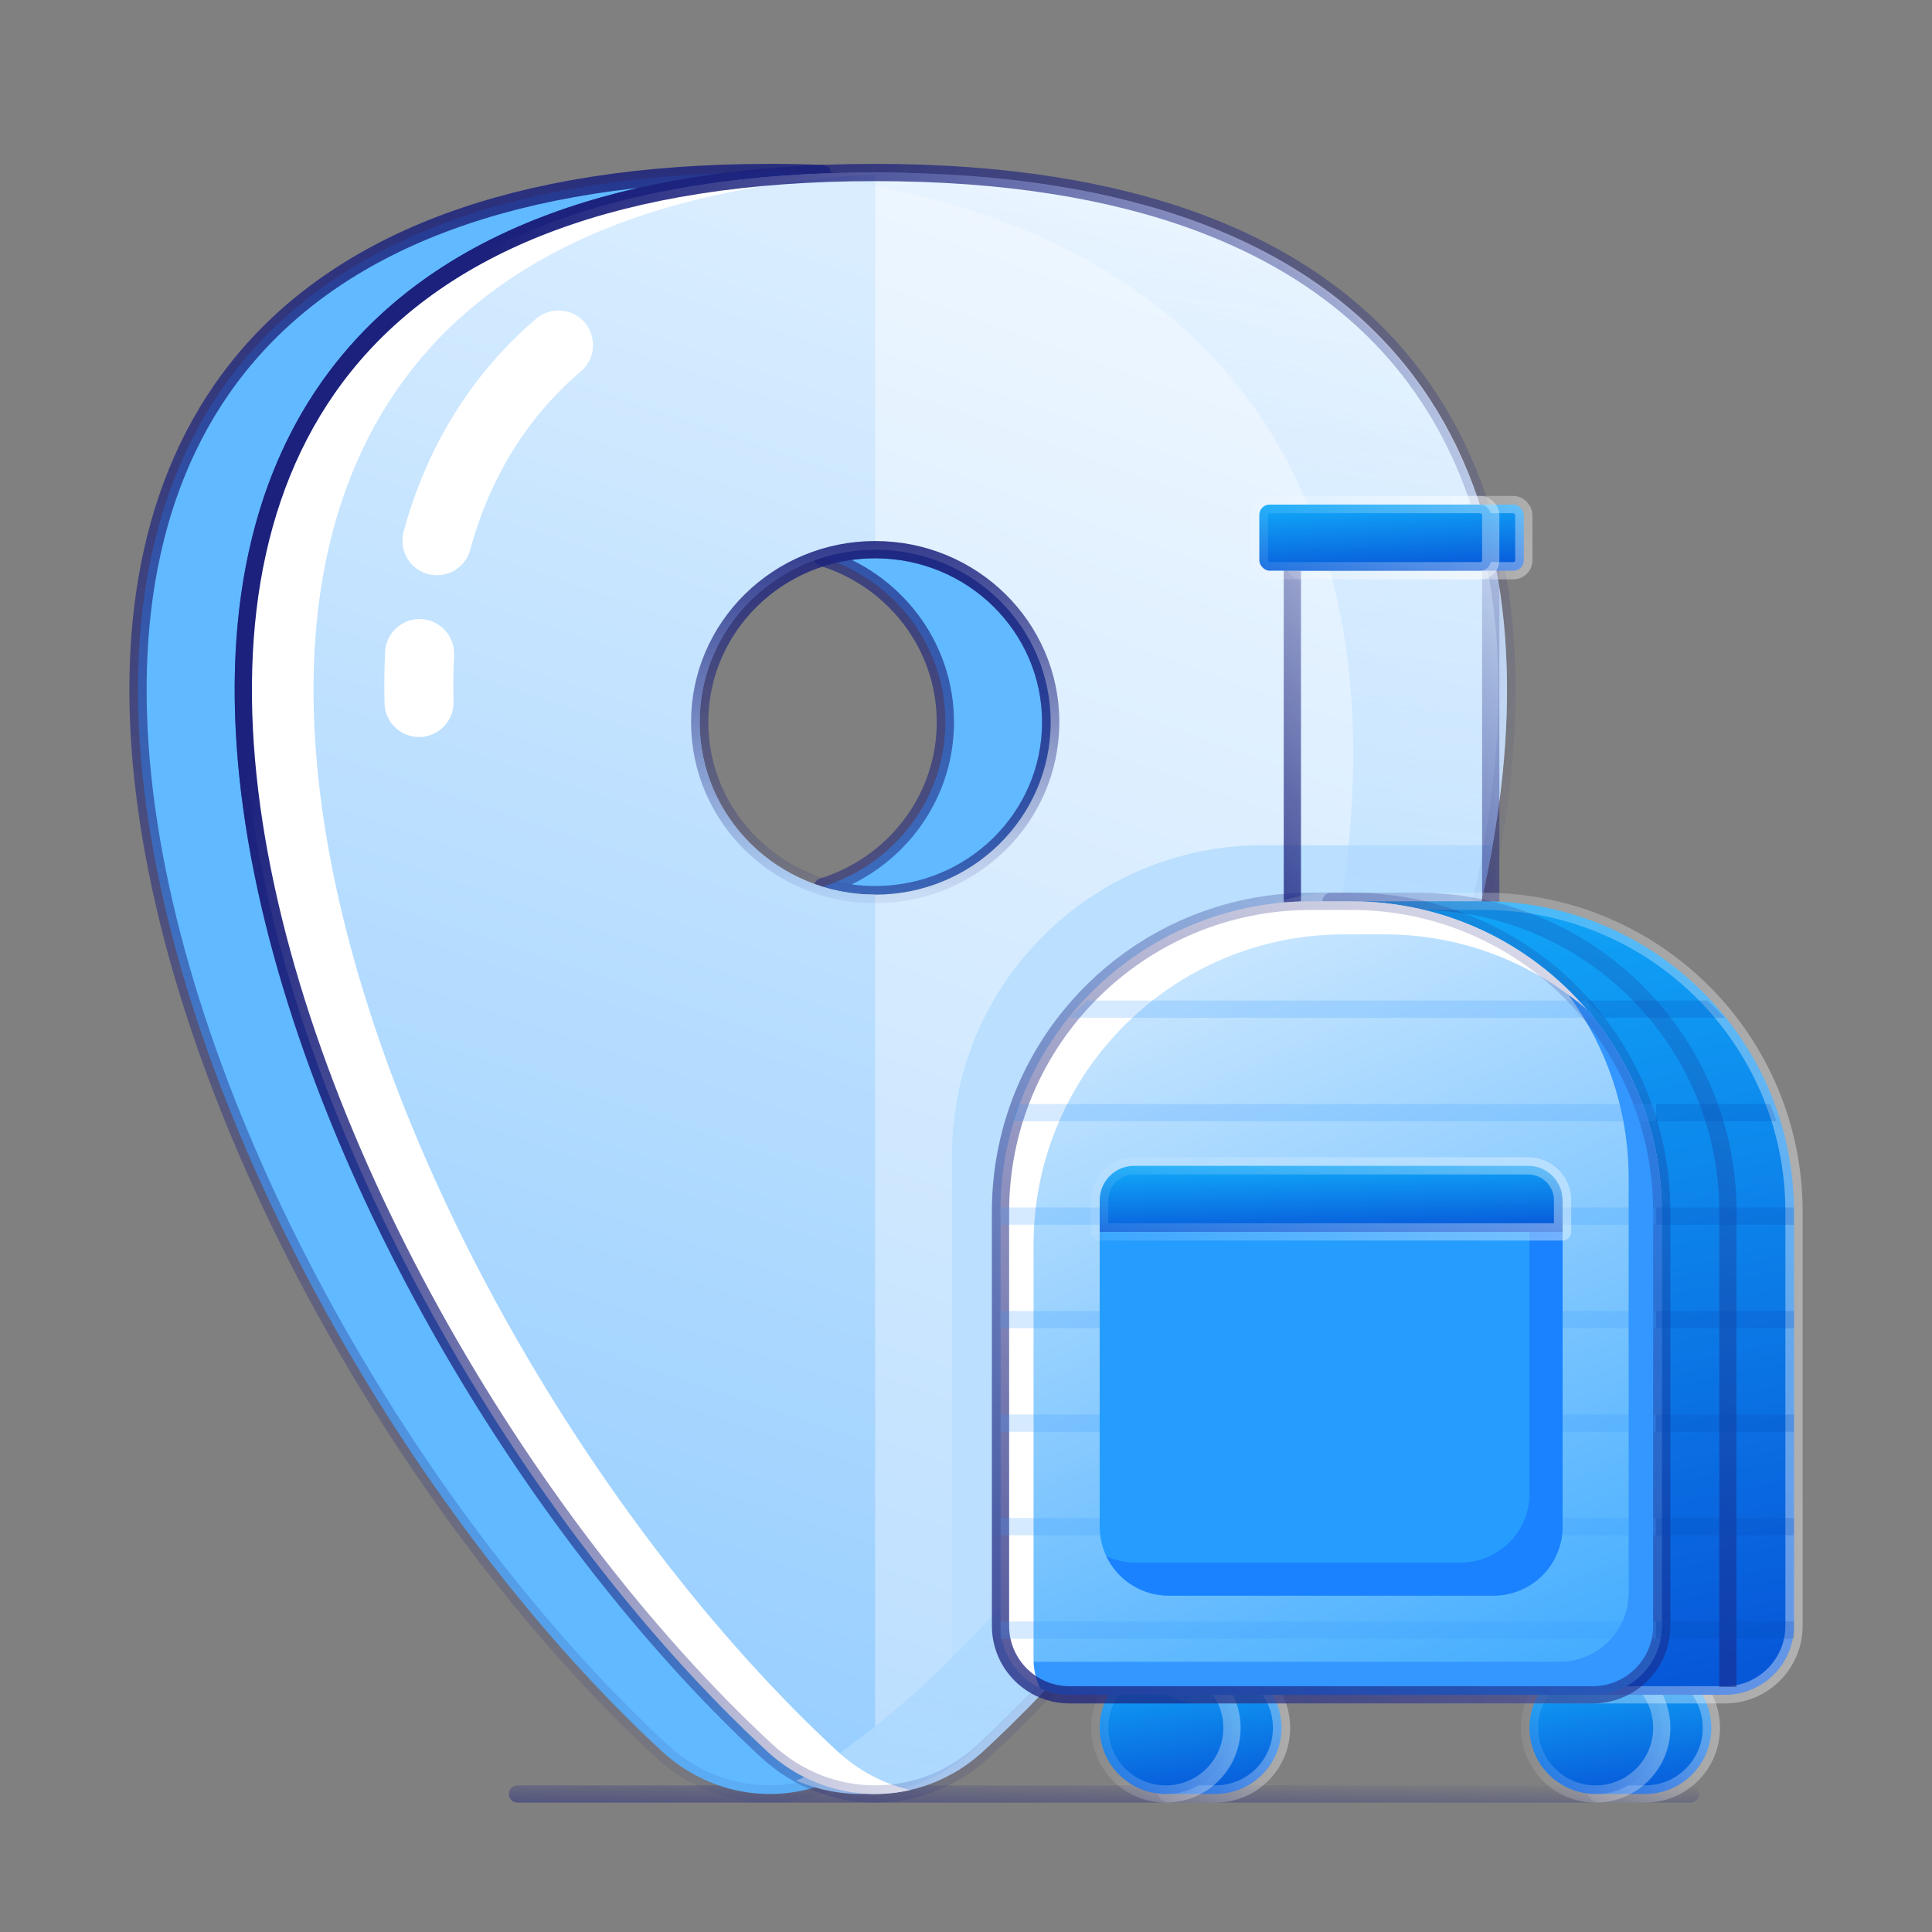 <svg width="56" height="56" viewBox="0 0 56 56" fill="none" xmlns="http://www.w3.org/2000/svg">
<rect x="0" y="0" width="56" height="56" fill="#808080" stroke="none"/>
<path d="M15 52L49 52" stroke="url(#paint0_linear_4328_2695)" stroke-width="0.5" stroke-linecap="round" stroke-linejoin="round"/>
<path fill-rule="evenodd" clip-rule="evenodd" d="M25.367 15.932C25.144 15.932 25.121 16.245 25.328 16.331C27.145 17.094 28.42 18.866 28.42 20.932C28.42 22.997 27.145 24.77 25.328 25.533C25.121 25.619 25.144 25.932 25.367 25.932V25.932C28.177 25.932 30.455 23.693 30.455 20.932C30.455 18.171 28.177 15.932 25.367 15.932V15.932Z" fill="url(#paint1_linear_4328_2695)"/>
<path d="M25.328 16.331L25.424 16.101L25.328 16.331ZM28.17 20.932C28.17 18.973 26.961 17.287 25.231 16.562L25.424 16.101C27.33 16.9 28.67 18.76 28.67 20.932H28.17ZM25.231 25.302C26.961 24.576 28.17 22.891 28.17 20.932H28.67C28.67 23.104 27.33 24.964 25.424 25.763L25.231 25.302ZM25.367 25.682C28.043 25.682 30.205 23.551 30.205 20.932H30.705C30.705 23.835 28.311 26.182 25.367 26.182V25.682ZM30.205 20.932C30.205 18.313 28.043 16.182 25.367 16.182V15.682C28.311 15.682 30.705 18.028 30.705 20.932H30.205ZM25.424 25.763C25.424 25.763 25.424 25.763 25.425 25.763C25.426 25.762 25.427 25.761 25.428 25.76C25.43 25.759 25.432 25.756 25.433 25.754C25.435 25.751 25.436 25.748 25.435 25.743C25.435 25.738 25.432 25.723 25.416 25.706C25.407 25.698 25.397 25.691 25.387 25.686C25.376 25.682 25.369 25.682 25.367 25.682V26.182C25.249 26.182 25.14 26.139 25.06 26.057C24.983 25.979 24.945 25.88 24.937 25.786C24.921 25.602 25.016 25.392 25.231 25.302L25.424 25.763ZM25.231 16.562C25.016 16.472 24.921 16.262 24.937 16.077C24.945 15.984 24.983 15.884 25.06 15.806C25.14 15.725 25.249 15.682 25.367 15.682V16.182C25.369 16.182 25.376 16.181 25.387 16.177C25.397 16.173 25.407 16.166 25.416 16.158C25.432 16.141 25.435 16.125 25.435 16.121C25.436 16.116 25.435 16.113 25.433 16.11C25.432 16.108 25.43 16.105 25.428 16.103C25.427 16.102 25.426 16.102 25.425 16.101C25.424 16.101 25.424 16.101 25.424 16.101L25.231 16.562Z" fill="url(#paint2_linear_4328_2695)" fill-opacity="0.4"/>
<path d="M23.841 51.735C23.261 51.528 22.712 51.2 22.226 50.751C8.277 37.835 -4.154 6.129 23.841 5.029C23.345 5.01 22.836 5 22.315 5C-7.647 5 4.977 37.606 19.174 50.751C20.487 51.967 22.273 52.295 23.841 51.735Z" fill="#61B9FF"/>
<path d="M23.841 25.703C24.323 25.852 24.835 25.932 25.367 25.932C28.177 25.932 30.455 23.693 30.455 20.932C30.455 18.17 28.177 15.932 25.367 15.932C24.835 15.932 24.323 16.012 23.841 16.161C25.905 16.798 27.402 18.693 27.402 20.932C27.402 23.171 25.905 25.066 23.841 25.703Z" fill="#61B9FF"/>
<path d="M23.841 51.735C23.261 51.528 22.712 51.2 22.226 50.751C8.277 37.835 -4.154 6.129 23.841 5.029C23.345 5.01 22.836 5 22.315 5C-7.647 5 4.977 37.606 19.174 50.751C20.487 51.967 22.273 52.295 23.841 51.735Z" stroke="url(#paint3_linear_4328_2695)" stroke-width="0.5" stroke-linecap="round" stroke-linejoin="round"/>
<path d="M23.841 25.703C24.323 25.852 24.835 25.932 25.367 25.932C28.177 25.932 30.455 23.693 30.455 20.932C30.455 18.17 28.177 15.932 25.367 15.932C24.835 15.932 24.323 16.012 23.841 16.161C25.905 16.798 27.402 18.693 27.402 20.932C27.402 23.171 25.905 25.066 23.841 25.703Z" stroke="url(#paint4_linear_4328_2695)" stroke-width="0.5" stroke-linecap="round" stroke-linejoin="round"/>
<path fill-rule="evenodd" clip-rule="evenodd" d="M25.367 5C55.328 5 42.704 37.606 28.508 50.751C26.709 52.416 24.025 52.416 22.226 50.751C8.03 37.606 -4.594 5 25.367 5ZM25.367 25.932C22.557 25.932 20.279 23.693 20.279 20.932C20.279 18.17 22.557 15.932 25.367 15.932C28.177 15.932 30.454 18.17 30.454 20.932C30.454 23.693 28.177 25.932 25.367 25.932Z" fill="url(#paint5_linear_4328_2695)"/>
<path fill-rule="evenodd" clip-rule="evenodd" d="M27.594 51.416V33.5C27.594 28.529 31.624 24.5 36.594 24.5H43.265C41.607 33.927 35.234 44.523 28.508 50.751C28.223 51.014 27.916 51.236 27.594 51.416Z" fill="#BADFFF"/>
<path fill-rule="evenodd" clip-rule="evenodd" d="M25.367 52C24.246 52 23.126 51.584 22.226 50.751C8.03 37.606 -4.594 5 25.367 5L25.367 15.932C22.558 15.932 20.28 18.17 20.28 20.932C20.28 23.693 22.558 25.932 25.367 25.932L25.367 52Z" fill="url(#paint6_linear_4328_2695)"/>
<path d="M24.955 5C55.59 5 42.682 37.606 28.167 50.751C26.736 52.047 24.757 52.334 23.083 51.614C23.56 51.408 24.013 51.12 24.422 50.751C38.263 40.839 49.874 8.116 23.083 5.043C23.688 5.014 24.312 5 24.955 5Z" fill="url(#paint7_linear_4328_2695)"/>
<path d="M26.384 51.884C25.619 51.708 24.886 51.33 24.261 50.751C10.228 37.757 -2.269 5.748 26.384 5.013C26.051 5.004 25.712 5 25.367 5C-4.595 5 8.029 37.606 22.226 50.751C23.399 51.837 24.949 52.215 26.384 51.884Z" fill="white"/>
<path d="M12.664 15.673C13.264 13.472 14.401 11.533 16.189 10M12.162 18.944C12.139 19.41 12.134 19.883 12.146 20.363" stroke="white" stroke-width="2" stroke-linecap="round" stroke-linejoin="round"/>
<path fill-rule="evenodd" clip-rule="evenodd" d="M28.508 50.751C42.704 37.606 55.328 5 25.367 5C-4.595 5 8.03 37.606 22.226 50.751C24.025 52.416 26.709 52.416 28.508 50.751Z" stroke="url(#paint8_linear_4328_2695)" stroke-width="0.5" stroke-linecap="round" stroke-linejoin="round"/>
<ellipse cx="5.087" cy="5" rx="5.087" ry="5" transform="matrix(-1 0 0 1 30.455 15.932)" stroke="url(#paint9_linear_4328_2695)" stroke-width="0.5" stroke-linecap="round" stroke-linejoin="round"/>
<path d="M43.21 26.125V16.583C43.21 16.031 42.762 15.583 42.21 15.583H38.46C37.908 15.583 37.46 16.031 37.46 16.583V26.125" stroke="url(#paint10_linear_4328_2695)" stroke-width="0.5" stroke-linecap="round" stroke-linejoin="round"/>
<path d="M49.604 50.083C49.604 51.142 48.746 52 47.688 52H46.35C46.295 52 46.25 51.955 46.25 51.9V50.083C46.25 49.025 46.629 48.167 47.688 48.167C48.746 48.167 49.604 49.025 49.604 50.083Z" fill="url(#paint11_linear_4328_2695)" stroke="url(#paint12_linear_4328_2695)" stroke-opacity="0.4" stroke-width="0.5" stroke-linejoin="round"/>
<path d="M37.146 50.083C37.146 51.142 36.288 52 35.229 52H33.892C33.836 52 33.791 51.955 33.791 51.9V50.083C33.791 49.025 34.17 48.167 35.229 48.167C36.288 48.167 37.146 49.025 37.146 50.083Z" fill="url(#paint13_linear_4328_2695)" stroke="url(#paint14_linear_4328_2695)" stroke-opacity="0.4" stroke-width="0.5" stroke-linejoin="round"/>
<ellipse cx="46.25" cy="50.083" rx="1.917" ry="1.917" fill="url(#paint15_linear_4328_2695)" stroke="url(#paint16_linear_4328_2695)" stroke-opacity="0.4" stroke-width="0.5" stroke-linejoin="round"/>
<ellipse cx="33.792" cy="50.083" rx="1.917" ry="1.917" fill="url(#paint17_linear_4328_2695)" stroke="url(#paint18_linear_4328_2695)" stroke-opacity="0.4" stroke-width="0.5" stroke-linejoin="round"/>
<path d="M32.834 32.125C32.834 28.811 35.52 26.125 38.834 26.125H43C47.971 26.125 52 30.154 52 35.125V47.125C52 48.23 51.105 49.125 50 49.125H34.834C33.729 49.125 32.834 48.23 32.834 47.125V32.125Z" fill="url(#paint19_linear_4328_2695)" stroke="url(#paint20_linear_4328_2695)" stroke-opacity="0.4" stroke-width="0.5" stroke-linejoin="round"/>
<path d="M38.584 25.875C38.445 25.875 38.334 25.987 38.334 26.125C38.334 26.263 38.445 26.375 38.584 26.375V25.875ZM49.834 48.646V48.896H50.334V48.646H49.834ZM38.584 26.375H41.084V25.875H38.584V26.375ZM49.834 35.125V48.646H50.334V35.125H49.834ZM41.084 26.375C45.916 26.375 49.834 30.293 49.834 35.125H50.334C50.334 30.016 46.192 25.875 41.084 25.875V26.375Z" fill="url(#paint21_linear_4328_2695)"/>
<path d="M29 35.125C29 30.154 33.029 26.125 38 26.125H39.167C44.137 26.125 48.167 30.154 48.167 35.125V47.125C48.167 48.23 47.271 49.125 46.167 49.125H31C29.895 49.125 29 48.23 29 47.125V35.125Z" fill="url(#paint22_linear_4328_2695)"/>
<path fill-rule="evenodd" clip-rule="evenodd" d="M29.19 47.977C29.51 48.655 30.2 49.125 31 49.125H46.167C47.271 49.125 48.167 48.229 48.167 47.125V35.125C48.167 32.395 46.952 29.95 45.033 28.299C46.389 29.875 47.208 31.925 47.208 34.167V46.167C47.208 47.271 46.313 48.167 45.208 48.167H30.042C29.737 48.167 29.448 48.099 29.19 47.977Z" fill="#3397FF"/>
<path fill-rule="evenodd" clip-rule="evenodd" d="M38 26.125C33.029 26.125 29 30.154 29 35.125V47.125C29 47.925 29.47 48.615 30.148 48.935C30.026 48.677 29.958 48.388 29.958 48.083V36.083C29.958 31.113 33.988 27.083 38.958 27.083H40.125C42.366 27.083 44.416 27.903 45.992 29.258C44.341 27.34 41.896 26.125 39.167 26.125H38Z" fill="white"/>
<path d="M29 35.125C29 30.154 33.029 26.125 38 26.125H39.167C44.137 26.125 48.167 30.154 48.167 35.125V47.125C48.167 48.23 47.271 49.125 46.167 49.125H31C29.895 49.125 29 48.23 29 47.125V35.125Z" stroke="url(#paint23_linear_4328_2695)" stroke-width="0.5" stroke-linecap="round" stroke-linejoin="round"/>
<g opacity="0.2">
<path d="M29.5 32H48V32.5H29.353L29.5 32Z" fill="#3196FF"/>
<path d="M51.3 32H48V32.5H51.5L51.3 32Z" fill="#0745B6"/>
<path d="M29 38H48V38.5H29V38Z" fill="#3196FF"/>
<path d="M52 38H48V38.5H52V38Z" fill="#0745B6"/>
<path d="M29 44H48V44.5H29V44Z" fill="#3196FF"/>
<path d="M52 44H48V44.5H52V44Z" fill="#0745B6"/>
<path d="M29 47H48V47.5H29V47Z" fill="#3196FF"/>
<path d="M52 47H48V47.5H52V47Z" fill="#0745B6"/>
<path d="M31.5 29H46L46.215 29.5H31L31.5 29Z" fill="#3196FF"/>
<path d="M49.5 29H46L46.5 29.5H50L49.5 29Z" fill="#0745B6"/>
<path d="M29 35H48V35.5H29V35Z" fill="#3196FF"/>
<path d="M52 35H48V35.5H52V35Z" fill="#0745B6"/>
<path d="M29 41H48V41.5H29V41Z" fill="#3196FF"/>
<path d="M52 41H48V41.5H52V41Z" fill="#0745B6"/>
</g>
<rect x="37.46" y="14.625" width="6.708" height="1.917" rx="0.3" fill="url(#paint24_linear_4328_2695)" stroke="url(#paint25_linear_4328_2695)" stroke-opacity="0.4" stroke-width="0.5" stroke-linejoin="round"/>
<rect x="36.502" y="14.625" width="6.708" height="1.917" rx="0.3" fill="url(#paint26_linear_4328_2695)" stroke="url(#paint27_linear_4328_2695)" stroke-opacity="0.4" stroke-width="0.5" stroke-linejoin="round"/>
<path d="M31.875 35.708H45.292V44.25C45.292 45.355 44.396 46.25 43.292 46.25H33.875C32.77 46.25 31.875 45.355 31.875 44.25V35.708Z" fill="#259DFF"/>
<path fill-rule="evenodd" clip-rule="evenodd" d="M32.065 45.102C32.385 45.78 33.075 46.25 33.875 46.25H43.292C44.396 46.25 45.292 45.355 45.292 44.25V35.709H44.333V43.292C44.333 44.396 43.438 45.292 42.333 45.292H32.917C32.612 45.292 32.323 45.224 32.065 45.102Z" fill="#1B82FF"/>
<path d="M31.875 34.792C31.875 34.239 32.323 33.792 32.875 33.792H44.292C44.844 33.792 45.292 34.239 45.292 34.792V35.708H31.875V34.792Z" fill="url(#paint28_linear_4328_2695)" stroke="url(#paint29_linear_4328_2695)" stroke-opacity="0.4" stroke-width="0.5" stroke-linejoin="round"/>
<defs>
<linearGradient id="paint0_linear_4328_2695" x1="15" y1="53.572" x2="15.042" y2="51.154" gradientUnits="userSpaceOnUse">
<stop stop-color="#1B217C"/>
<stop offset="1" stop-color="#1B217C" stop-opacity="0"/>
</linearGradient>
<linearGradient id="paint1_linear_4328_2695" x1="23.551" y1="33.17" x2="29.585" y2="14.553" gradientUnits="userSpaceOnUse">
<stop stop-color="#001BC1"/>
<stop offset="1" stop-color="#12B3FD"/>
</linearGradient>
<linearGradient id="paint2_linear_4328_2695" x1="25.082" y1="32.599" x2="32.746" y2="32.225" gradientUnits="userSpaceOnUse">
<stop stop-color="white"/>
<stop offset="1" stop-color="white" stop-opacity="0"/>
</linearGradient>
<linearGradient id="paint3_linear_4328_2695" x1="17.372" y1="-4.201" x2="17.372" y2="56.928" gradientUnits="userSpaceOnUse">
<stop stop-color="#1B217C"/>
<stop offset="1" stop-color="#1B217C" stop-opacity="0"/>
</linearGradient>
<linearGradient id="paint4_linear_4328_2695" x1="17.372" y1="-4.201" x2="17.372" y2="56.928" gradientUnits="userSpaceOnUse">
<stop stop-color="#1B217C"/>
<stop offset="1" stop-color="#1B217C" stop-opacity="0"/>
</linearGradient>
<linearGradient id="paint5_linear_4328_2695" x1="25.205" y1="1.261" x2="-6.564" y2="90.031" gradientUnits="userSpaceOnUse">
<stop stop-color="#F1F8FF"/>
<stop offset="1" stop-color="#85C5FF"/>
</linearGradient>
<linearGradient id="paint6_linear_4328_2695" x1="13" y1="54.5" x2="28.5" y2="8.5" gradientUnits="userSpaceOnUse">
<stop stop-color="#8ECAFF"/>
<stop offset="1" stop-color="#D9EDFF"/>
</linearGradient>
<linearGradient id="paint7_linear_4328_2695" x1="29.5" y1="52.5" x2="35.5" y2="1.5" gradientUnits="userSpaceOnUse">
<stop stop-color="#AED9FF"/>
<stop offset="1" stop-color="#AED9FF" stop-opacity="0"/>
</linearGradient>
<linearGradient id="paint8_linear_4328_2695" x1="11.5" y1="12.5" x2="44" y2="27.5" gradientUnits="userSpaceOnUse">
<stop stop-color="#1B217C"/>
<stop offset="1" stop-color="#1B217C" stop-opacity="0"/>
</linearGradient>
<linearGradient id="paint9_linear_4328_2695" x1="5.032" y1="-1.958" x2="5.032" y2="11.049" gradientUnits="userSpaceOnUse">
<stop stop-color="#1B217C"/>
<stop offset="1" stop-color="#1B217C" stop-opacity="0"/>
</linearGradient>
<linearGradient id="paint10_linear_4328_2695" x1="37.46" y1="32.152" x2="50.163" y2="20.465" gradientUnits="userSpaceOnUse">
<stop stop-color="#1B217C"/>
<stop offset="1" stop-color="#1B217C" stop-opacity="0"/>
</linearGradient>
<linearGradient id="paint11_linear_4328_2695" x1="51.272" y1="54.775" x2="49.964" y2="47.112" gradientUnits="userSpaceOnUse">
<stop stop-color="#001BC1"/>
<stop offset="1" stop-color="#12B3FD"/>
</linearGradient>
<linearGradient id="paint12_linear_4328_2695" x1="50.159" y1="54.556" x2="44.617" y2="54.044" gradientUnits="userSpaceOnUse">
<stop stop-color="white"/>
<stop offset="1" stop-color="white" stop-opacity="0"/>
</linearGradient>
<linearGradient id="paint13_linear_4328_2695" x1="38.814" y1="54.775" x2="37.505" y2="47.112" gradientUnits="userSpaceOnUse">
<stop stop-color="#001BC1"/>
<stop offset="1" stop-color="#12B3FD"/>
</linearGradient>
<linearGradient id="paint14_linear_4328_2695" x1="37.7" y1="54.556" x2="32.159" y2="54.044" gradientUnits="userSpaceOnUse">
<stop stop-color="white"/>
<stop offset="1" stop-color="white" stop-opacity="0"/>
</linearGradient>
<linearGradient id="paint15_linear_4328_2695" x1="50.073" y1="54.775" x2="48.921" y2="47.061" gradientUnits="userSpaceOnUse">
<stop stop-color="#001BC1"/>
<stop offset="1" stop-color="#12B3FD"/>
</linearGradient>
<linearGradient id="paint16_linear_4328_2695" x1="48.8" y1="54.556" x2="42.484" y2="53.888" gradientUnits="userSpaceOnUse">
<stop stop-color="white"/>
<stop offset="1" stop-color="white" stop-opacity="0"/>
</linearGradient>
<linearGradient id="paint17_linear_4328_2695" x1="37.615" y1="54.775" x2="36.462" y2="47.061" gradientUnits="userSpaceOnUse">
<stop stop-color="#001BC1"/>
<stop offset="1" stop-color="#12B3FD"/>
</linearGradient>
<linearGradient id="paint18_linear_4328_2695" x1="36.342" y1="54.556" x2="30.025" y2="53.888" gradientUnits="userSpaceOnUse">
<stop stop-color="white"/>
<stop offset="1" stop-color="white" stop-opacity="0"/>
</linearGradient>
<linearGradient id="paint19_linear_4328_2695" x1="57.945" y1="65.774" x2="48.639" y2="20.363" gradientUnits="userSpaceOnUse">
<stop stop-color="#001BC1"/>
<stop offset="1" stop-color="#12B3FD"/>
</linearGradient>
<linearGradient id="paint20_linear_4328_2695" x1="52.376" y1="64.458" x2="24.597" y2="62.319" gradientUnits="userSpaceOnUse">
<stop stop-color="white"/>
<stop offset="1" stop-color="white" stop-opacity="0"/>
</linearGradient>
<linearGradient id="paint21_linear_4328_2695" x1="30.917" y1="62.274" x2="57.193" y2="25.343" gradientUnits="userSpaceOnUse">
<stop stop-color="#1B217C"/>
<stop offset="1" stop-color="#1B217C" stop-opacity="0"/>
</linearGradient>
<linearGradient id="paint22_linear_4328_2695" x1="46.037" y1="60.199" x2="31.182" y2="25.614" gradientUnits="userSpaceOnUse">
<stop stop-color="#0592FF"/>
<stop offset="1" stop-color="#DBEEFF"/>
</linearGradient>
<linearGradient id="paint23_linear_4328_2695" x1="29" y1="62.274" x2="55.276" y2="25.343" gradientUnits="userSpaceOnUse">
<stop stop-color="#1B217C"/>
<stop offset="1" stop-color="#1B217C" stop-opacity="0"/>
</linearGradient>
<linearGradient id="paint24_linear_4328_2695" x1="46.249" y1="17.929" x2="46.057" y2="13.995" gradientUnits="userSpaceOnUse">
<stop stop-color="#001BC1"/>
<stop offset="1" stop-color="#12B3FD"/>
</linearGradient>
<linearGradient id="paint25_linear_4328_2695" x1="44.3" y1="17.819" x2="35.446" y2="14.955" gradientUnits="userSpaceOnUse">
<stop stop-color="white"/>
<stop offset="1" stop-color="white" stop-opacity="0"/>
</linearGradient>
<linearGradient id="paint26_linear_4328_2695" x1="45.291" y1="17.929" x2="45.099" y2="13.995" gradientUnits="userSpaceOnUse">
<stop stop-color="#001BC1"/>
<stop offset="1" stop-color="#12B3FD"/>
</linearGradient>
<linearGradient id="paint27_linear_4328_2695" x1="43.341" y1="17.819" x2="34.488" y2="14.955" gradientUnits="userSpaceOnUse">
<stop stop-color="white"/>
<stop offset="1" stop-color="white" stop-opacity="0"/>
</linearGradient>
<linearGradient id="paint28_linear_4328_2695" x1="49.453" y1="37.096" x2="49.357" y2="33.155" gradientUnits="userSpaceOnUse">
<stop stop-color="#001BC1"/>
<stop offset="1" stop-color="#12B3FD"/>
</linearGradient>
<linearGradient id="paint29_linear_4328_2695" x1="45.555" y1="36.986" x2="31.766" y2="28.065" gradientUnits="userSpaceOnUse">
<stop stop-color="white"/>
<stop offset="1" stop-color="white" stop-opacity="0"/>
</linearGradient>
</defs>
</svg>
